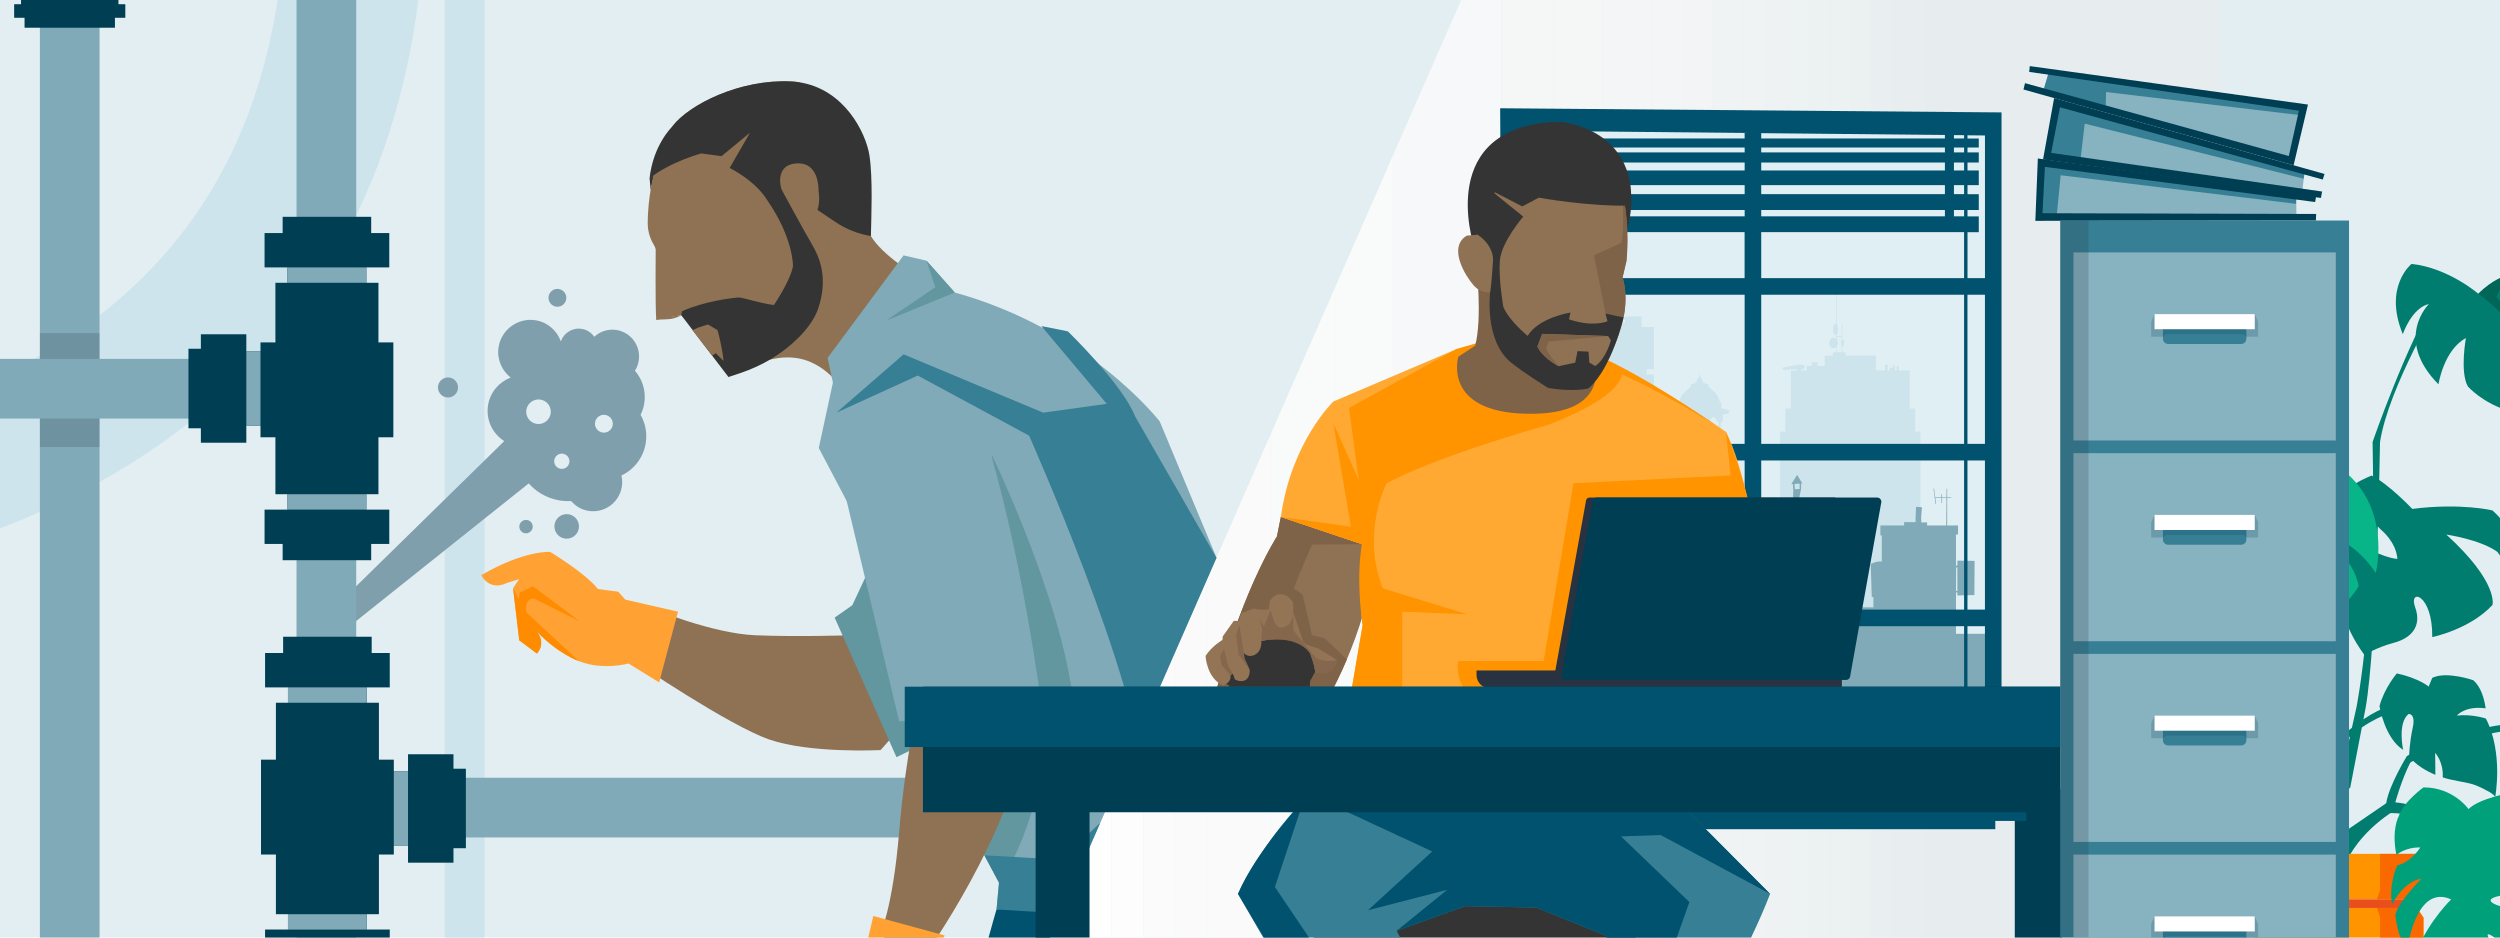 <?xml version="1.0" encoding="UTF-8" standalone="no"?>
<svg xmlns="http://www.w3.org/2000/svg" xmlns:xlink="http://www.w3.org/1999/xlink" data-name="Laag 1" id="Laag_1" version="1.1" viewBox="0 0 800 300">
    
  <defs>
        
    <style>
      .cls-1 {
        fill: #e8eeef;
      }

      .cls-1, .cls-2, .cls-3, .cls-4, .cls-5, .cls-6, .cls-7, .cls-8, .cls-9, .cls-10, .cls-11, .cls-12, .cls-13, .cls-14, .cls-15, .cls-16, .cls-17, .cls-18, .cls-19, .cls-20, .cls-21, .cls-22, .cls-23, .cls-24, .cls-25, .cls-26, .cls-27, .cls-28, .cls-29, .cls-30, .cls-31, .cls-32, .cls-33, .cls-34, .cls-35, .cls-36, .cls-37, .cls-38, .cls-39, .cls-40, .cls-41, .cls-42, .cls-43, .cls-44, .cls-45, .cls-46 {
        stroke-width: 0px;
      }

      .cls-2 {
        fill: #e94e1b;
      }

      .cls-3 {
        fill: #343434;
      }

      .cls-4 {
        fill: #e0eff3;
      }

      .cls-5 {
        fill: #fdfdfd;
      }

      .cls-6 {
        fill: #377f94;
      }

      .cls-7 {
        fill: #ebf0f0;
      }

      .cls-47 {
        clip-path: url(#clippath);
      }

      .cls-8 {
        fill: none;
      }

      .cls-9 {
        fill: #87b2bf;
      }

      .cls-10 {
        fill: #e9eff0;
      }

      .cls-11 {
        fill: #00a07a;
      }

      .cls-12 {
        fill: #08b588;
      }

      .cls-13 {
        fill: #7f6349;
      }

      .cls-14 {
        fill: #388083;
      }

      .cls-15 {
        fill: #f5f7f7;
      }

      .cls-16 {
        fill: #fafafa;
      }

      .cls-17 {
        fill: #809fac;
      }

      .cls-18 {
        fill: #f0f3f4;
      }

      .cls-19 {
        fill: #ff9300;
      }

      .cls-20 {
        fill: #f9fafa;
      }

      .cls-48 {
        clip-path: url(#clippath-1);
      }

      .cls-49 {
        clip-path: url(#clippath-2);
      }

      .cls-21 {
        fill: #eff2f3;
      }

      .cls-22 {
        fill: #f3f5f6;
      }

      .cls-23 {
        fill: #937455;
      }

      .cls-24 {
        fill: #80aab7;
      }

      .cls-25 {
        fill: #cde4ec;
      }

      .cls-26 {
        fill: #fbfbfb;
      }

      .cls-27 {
        fill: #003e53;
      }

      .cls-28 {
        fill: #377f95;
      }

      .cls-29 {
        fill: #ff8b00;
      }

      .cls-30 {
        fill: #283241;
      }

      .cls-31 {
        fill: #e2eef1;
      }

      .cls-32 {
        fill: #f2f4f5;
      }

      .cls-33 {
        fill: #f7f8f9;
      }

      .cls-34 {
        fill: #edf2f2;
      }

      .cls-50 {
        opacity: .2;
      }

      .cls-35 {
        fill: #e7edee;
      }

      .cls-36 {
        fill: #006657;
      }

      .cls-51 {
        opacity: .75;
      }

      .cls-37 {
        fill: #fefefe;
      }

      .cls-38 {
        fill: #ffa133;
      }

      .cls-39 {
        fill: #8e7253;
      }

      .cls-40 {
        fill: #ffa933;
      }

      .cls-41 {
        fill: #fff;
      }

      .cls-42 {
        fill: #6297a0;
      }

      .cls-43 {
        fill: #fa6800;
      }

      .cls-44 {
        fill: #00526e;
      }

      .cls-45 {
        fill: #007d6f;
      }

      .cls-46 {
        fill: #ecf1f1;
      }
    </style>
        
    <clipPath id="clippath">
            
      <rect class="cls-8" height="300" width="800" y="0"/>
          
    </clipPath>
        
    <clipPath id="clippath-1">
            
      <polygon class="cls-8" points="467.56 0 335.98 300 710.67 300 710.67 0 467.56 0"/>
          
    </clipPath>
        
    <clipPath id="clippath-2">
            
      <polygon class="cls-8" points="467.56 0 335.98 300 0 300 0 0 467.56 0"/>
          
    </clipPath>
      
  </defs>
    
  <g class="cls-47">
        
    <g>
            
      <rect class="cls-31" height="329.41" width="826.81" x="-13.41" y="0"/>
            
      <g class="cls-48">
                
        <g>
                    
          <rect class="cls-41" height="300" width="9.69" x="335.98" y="0"/>
                    
          <rect class="cls-37" height="300" width="10.08" x="345.67" y="0"/>
                    
          <rect class="cls-5" height="300" width="10.08" x="355.76" y="0"/>
                    
          <rect class="cls-26" height="300" width="10.08" x="365.84" y="0"/>
                    
          <rect class="cls-16" height="300" width="10.08" x="375.92" y="0"/>
                    
          <rect class="cls-16" height="300" width="20.61" x="386.01" y="0"/>
                    
          <rect class="cls-20" height="300" width="20.61" x="406.62" y="0"/>
                    
          <rect class="cls-20" height="300" width="18.22" x="427.22" y="0"/>
                    
          <rect class="cls-33" height="300" width="18.22" x="445.44" y="0"/>
                    
          <rect class="cls-33" height="300" width="16.74" x="463.66" y="0"/>
                    
          <rect class="cls-15" height="300" width="16.74" x="480.4" y="0"/>
                    
          <rect class="cls-15" height="300" width="15.64" x="497.15" y="0"/>
                    
          <rect class="cls-22" height="300" width="15.64" x="512.79" y="0"/>
                    
          <rect class="cls-22" height="300" width="9.81" x="528.43" y="0"/>
                    
          <rect class="cls-32" height="300" width="9.81" x="538.24" y="0"/>
                    
          <rect class="cls-18" height="300" width="9.81" x="548.05" y="0"/>
                    
          <rect class="cls-18" height="300" width="6.99" x="557.87" y="0"/>
                    
          <rect class="cls-21" height="300" width="6.99" x="564.86" y="0"/>
                    
          <rect class="cls-34" height="300" width="6.99" x="571.85" y="0"/>
                    
          <rect class="cls-46" height="300" width="6.99" x="578.84" y="0"/>
                    
          <rect class="cls-46" height="300" width="6.44" x="585.84" y="0"/>
                    
          <rect class="cls-7" height="300" width="6.44" x="592.28" y="0"/>
                    
          <rect class="cls-10" height="300" width="6.44" x="598.72" y="0"/>
                    
          <rect class="cls-1" height="300" width="6.44" x="605.16" y="0"/>
                    
          <rect class="cls-1" height="300" width="4.42" x="611.6" y="0"/>
                    
          <rect class="cls-35" height="300" width="4.42" x="616.01" y="0"/>
                    
          <rect class="cls-35" height="300" width="90.24" x="620.43" y="0"/>
                  
        </g>
              
      </g>
            
      <g>
                
        <path class="cls-25" d="M-235.43,375.77c-.96-6.77-20.76-166.67,209.24-244.58,49.87-16.89,84.27-45.96,102.23-86.42,40.1-90.32-10.9-210.31-11.42-211.52l40.88-17.77c2.45,5.62,59.34,138.82,11.37,247.18-23.2,52.41-66.52,89.67-128.75,110.75-193.53,65.55-180.05,190.98-179.38,196.28l-44.16,6.07h-.01Z"/>
                
        <rect class="cls-25" height="680.17" width="12.74" x="142.32" y="-14.84"/>
                
        <rect class="cls-24" height="19.1" width="208.13" x="132.9" y="248.88"/>
                
        <rect class="cls-24" height="660.51" width="19.1" x="12.76" y="4.82"/>
                
        <g>
                    
          <polygon class="cls-17" points="112.85 199.62 108.53 192.92 164.57 138.01 175.64 149.54 112.85 199.62"/>
                    
          <g>
                        
            <path class="cls-17" d="M190.17,107.78c-.91-1.31-2.31-2.26-4.01-2.54-2.96-.48-5.74,1.27-6.69,4.01-1.23-3.43-4.2-6.13-8.05-6.76-5.64-.91-10.96,2.92-11.87,8.56-.62,3.85,1,7.52,3.86,9.77-3.69,1.4-6.56,4.67-7.24,8.85-.97,6.02,2.95,11.69,8.84,12.97-.48,8.47,5.51,16.11,14.07,17.5,1.24.2,2.47.25,3.67.18,1.38,1.61,3.29,2.79,5.55,3.16,5.08.82,9.86-2.63,10.68-7.71.2-1.24.14-2.45-.13-3.6,3.99-1.9,7.02-5.66,7.78-10.35.53-3.25-.13-6.42-1.64-9.08.56-1.12.96-2.35,1.17-3.65.63-3.91-.57-7.69-2.98-10.46.6-.95,1.02-2.03,1.21-3.2.76-4.67-2.42-9.07-7.09-9.83-2.7-.44-5.28.46-7.14,2.18h.01Z"/>
                        
            <path class="cls-17" d="M146.53,124.5c.28-1.75-.91-3.4-2.66-3.68s-3.4.91-3.68,2.66.91,3.4,2.66,3.68,3.4-.91,3.68-2.66Z"/>
                        
            <path class="cls-31" d="M182.19,147.99c.22-1.33-.69-2.58-2.02-2.8s-2.58.69-2.8,2.02.69,2.58,2.02,2.8,2.58-.69,2.8-2.02Z"/>
                        
            <path class="cls-17" d="M170.44,168.86c.19-1.17-.6-2.27-1.77-2.46s-2.27.6-2.46,1.77.6,2.27,1.77,2.46,2.27-.6,2.46-1.77Z"/>
                        
            <circle class="cls-17" cx="181.34" cy="168.45" r="3.93"/>
                        
            <path class="cls-31" d="M168.59,130.52c-.82,2.55,1.04,5.14,3.72,5.16,1.67,0,3.22-1.1,3.74-2.69.83-2.56-1.04-5.14-3.72-5.16-1.67-.01-3.22,1.1-3.74,2.7h0Z"/>
                        
            <path class="cls-17" d="M175.55,94.84c-.25,1.56.81,3.02,2.36,3.28,1.56.25,3.02-.81,3.28-2.36.25-1.56-.81-3.02-2.36-3.28-1.56-.25-3.02.81-3.27,2.36h0Z"/>
                        
            <path class="cls-31" d="M190.42,135.13c-.25,1.56.81,3.02,2.36,3.28,1.56.25,3.02-.81,3.28-2.36.25-1.56-.81-3.02-2.36-3.28-1.56-.25-3.02.81-3.27,2.36h0Z"/>
                      
          </g>
                  
        </g>
                
        <g class="cls-50">
                    
          <rect class="cls-30" height="36.44" width="19.1" x="12.76" y="106.61"/>
                  
        </g>
                
        <g>
                    
          <rect class="cls-27" height="7.23" width="28.92" x="7.86" y="1.64"/>
                    
          <polygon class="cls-27" points="40.1 -47.81 34.57 -47.81 34.57 -60.53 10.06 -60.53 10.06 -47.81 4.53 -47.81 4.53 -35.08 6.73 -35.08 6.73 -17.73 11.78 -17.73 11.78 -14.26 6.73 -14.26 6.73 1.35 4.53 1.35 4.53 5.69 40.1 5.69 40.1 1.35 37.9 1.35 37.9 -14.26 32.85 -14.26 32.85 -17.73 37.9 -17.73 37.9 -35.08 40.1 -35.08 40.1 -47.81"/>
                  
        </g>
                
        <rect class="cls-24" height="680.17" width="19.1" x="94.89" y="-14.84"/>
                
        <rect class="cls-24" height="19.1" width="296.01" x="-231" y="114.84"/>
                
        <g>
                    
          <g>
                        
            <polygon class="cls-27" points="94.72 112.47 78.82 112.47 78.82 106.97 64.28 106.97 64.28 111.6 60.31 111.6 60.31 137.05 64.28 137.05 64.28 141.67 78.82 141.67 78.82 136.18 94.72 136.18 94.72 112.47"/>
                        
            <rect class="cls-24" height="23.71" width="7.23" x="78.82" y="112.47"/>
                      
          </g>
                    
          <g>
                        
            <polygon class="cls-27" points="121.1 158.15 121.1 139.93 125.87 139.93 125.87 109.57 121.1 109.57 121.1 90.49 117.23 90.49 117.23 85.57 124.57 85.57 124.57 74.58 118.78 74.58 118.78 69.38 90.45 69.38 90.45 74.58 84.66 74.58 84.66 85.57 92 85.57 92 90.49 88.13 90.49 88.13 109.57 83.36 109.57 83.36 139.93 88.13 139.93 88.13 158.15 92 158.15 92 163.08 84.66 163.08 84.66 174.06 90.45 174.06 90.45 179.27 118.78 179.27 118.78 174.06 124.57 174.06 124.57 163.08 117.23 163.08 117.23 158.15 121.1 158.15"/>
                        
            <rect class="cls-24" height="4.92" width="25.23" x="92" y="85.57"/>
                        
            <rect class="cls-24" height="4.92" width="25.23" x="92" y="158.15"/>
                      
          </g>
                  
        </g>
                
        <g>
                    
          <g>
                        
            <polygon class="cls-27" points="114.66 270.56 130.57 270.56 130.57 276.06 145.11 276.06 145.11 271.43 149.08 271.43 149.08 245.99 145.11 245.99 145.11 241.36 130.57 241.36 130.57 246.85 114.66 246.85 114.66 270.56"/>
                        
            <rect class="cls-24" height="23.71" width="7.23" x="123.34" y="246.85"/>
                      
          </g>
                    
          <g>
                        
            <polygon class="cls-27" points="88.29 224.88 88.29 243.1 83.52 243.1 83.52 273.46 88.29 273.46 88.29 292.55 92.15 292.55 92.15 297.46 84.82 297.46 84.82 308.45 90.6 308.45 90.6 313.66 118.94 313.66 118.94 308.45 124.72 308.45 124.72 297.46 117.39 297.46 117.39 292.55 121.25 292.55 121.25 273.46 126.02 273.46 126.02 243.1 121.25 243.1 121.25 224.88 117.39 224.88 117.39 219.96 124.72 219.96 124.72 208.97 118.94 208.97 118.94 203.76 90.6 203.76 90.6 208.97 84.82 208.97 84.82 219.96 92.15 219.96 92.15 224.88 88.29 224.88"/>
                        
            <rect class="cls-24" height="4.92" width="25.23" x="92.15" y="292.55"/>
                        
            <rect class="cls-24" height="4.92" width="25.23" x="92.15" y="219.96"/>
                      
          </g>
                  
        </g>
              
      </g>
            
      <rect class="cls-27" height="176.21" width="15.08" x="644.73" y="252.46"/>
            
      <g>
                
        <polygon class="cls-4" points="483.02 38.46 638.28 38.46 637.51 252.27 483.98 251.23 483.02 38.46"/>
                
        <path class="cls-25" d="M612.86,138.1v-7.4h-1.76v-12.2h-3.51v-1.31h-.66v1.31h-.59v-1.68h-.59v.88h-1.03v.8h-.66v-1.75h-.81v1.75h-2.97v-4.71h-9.67v-1.06h-1.06v-1.88h.47v-2.11h-.47v-5.05h-.23v3.87h-1.53v-.64c.21-.32.35-.89.35-1.53s-.14-1.21-.35-1.53v-10.15h-.23v9.92c-.06-.03-.12-.05-.18-.05-.42,0-.76.81-.76,1.82s.34,1.82.76,1.82c.06,0,.12-.02.18-.05v1.2c-.23-.2-.51-.32-.82-.32-.78,0-1.41.76-1.41,1.7s.63,1.7,1.41,1.7c.31,0,.59-.12.82-.32v1.62h-1.06v1.06h-2.6v3.32h-2.26v-1.18h-1.88v1.18h-1.62v1.39h-1.84v-.36h.48c.41,0,.73-.33.73-.73s-.33-.73-.73-.73h-1.38l-4.99.94v.53h.29v.18h1.23v-.18h.35v.47h.18v-.47h2.66v.36h-2.06v12.2h-1.76v7.4h-1.67v100.39h44.91v-100.39h-1.67v-.03ZM587.78,110.86c.22-.3.35-.69.35-1.12s-.14-.82-.35-1.12v-.76h1.53v.88h-.12v2.11h.12v1.88h-1.53v-1.88h0Z"/>
                
        <path class="cls-25" d="M494.78,122.86v79.41h60.57v-6.27h-2.86v-43.36h-1.2v-13.37h-.67v-4.08l.67-.39v-2.12l1.63-.26.57-.99-2.68-.86v-1.88h-.45c-.43-2.42-2.04-3.59-3.77-5,.1-.07.16-.19.16-.33,0-.25-.19-.46-.45-.46l-.73-.19c-.21-.16-.42-.31-.61-.44-.14-.18-.27-.42-.27-.68,0-.44-.23-.7-.6-.78l-.22-1.82-.21,1.82c-.36.07-.59.34-.59.78,0,.26-.13.5-.28.68-.19.13-.39.28-.61.44l-.74.19c-.24,0-.45.21-.45.46,0,.13.06.25.16.33-1.73,1.41-3.34,2.58-3.77,5h-.45v1.88l-2.68.86.57.99,1.63.26v2.12l.66.39v4.08h-.66v13.37h-7.2v-32.77h-2.29v-1.77h2.29v-13.45h-3.97v-3.36h-5.32v.31h-5.08c-1.35,0-2.45,1.1-2.45,2.45v.59h-3.68v-6.16h-1.13l-.17-26.61h-.23l-.15,26.61h-2.25v6.16h-6.91v13.45h1.87v1.77h-1.87v2.99h-3.17.04ZM519.99,102.37v.88h-4.48v1.4h-2.28v-.59c0-.93.75-1.68,1.68-1.68h5.08ZM546.59,135.18l.66-.39c0-.76.75-1.39,1.03-1.39s1.03.62,1.03,1.39l.67.39v4.08h-.67v.36h-2.06v-.36h-.66v-4.08h0ZM541.83,135.18l.66-.39c0-.76.62-1.39,1.39-1.39s1.4.62,1.4,1.39l.67.39v4.08h-.67v.36h-2.79v-.36h-.66v-4.08h0ZM537.79,135.18l.67-.39c0-.76.74-1.39,1.03-1.39s1.03.62,1.03,1.39l.66.39v4.08h-.66v.36h-2.06v-.36h-.67v-4.08h0Z"/>
                
        <path class="cls-24" d="M636.73,209.56v-6.75h-10.82v-8.52l.02-4.72h.43v.98l5.44-.13.07-10.94-5.5-.07v1.57h-.46v-9.96h.66v-2.88h-3.47v-8.78h1.31v-.2h-1.31v-2.75h-.2l-.03,2.75h-1.42v-.98h-.2v.98h-1.98l-.38-2.81-.19.03.67,4.87.19-.03-.25-1.86h1.95v1.57h.2v-1.57h1.41l-.08,8.78h-6.12v-.98h-1.84l-.07-1.44.26-3.41-1.9-.13-.13,3.6v1.31h-3.67v1.05h-7.6v3.21h.46v8.32c-1.97-.13-3.54.85-3.54.85l.33,10.55h.52v3.28h-5.18v-9.63l.59-.92v-1.51h-.59l-3.56-11.36h-9.65v-4.82h-4.82l-.45-7.13.51-2.53.02-1.72.4-.03-1.69-2.73-1.85,2.97.51-.03.13,1.88-.08,2.33.4,7.15-2.97-.08.16-5.71-2.57-.16.16,6.03h-1.61v5.26h-6.21l-.07,10.22h-1.25l-.2-4.78.07-3.67-1.51.13v3.74l.07,4.72h-.79v.85h-2.23l-1.38-2.36h-11.47l-1.31,2.62-5.57.13v2.49h.33l-.02,5.12-5.74-7.88v-7.5l.64-.43.11-1.5-8.15.11-4.72-5.79.23-.11-.8-.88-1.25-.08-.64.92.24.12-5.71,7.53v-5.47l-.54-7.29.11-1.07.38-.16v-1.55h-6.7l-.11-.64h-1.07l-.32-6.11.1-2.8h.08l-.38-1.12-2,.06-.34,1.13h.17l-.07,3.5v5.55l-.48.08v.48h-2.25l-3.62-.16-.64-12.41v-4.18l.7-.79v-5.65l-.63-.78v-1.26h1.26v-1.57h-11.77v116.28h154.8v-39.84h.03ZM625.97,181.57h.39v7.54h-.43l.04-7.54ZM501.21,153.01l-1.29-.08-.07-2.64,1.5-.04-.15,2.76h.01ZM574.23,154.87l1.66-.11v1.71l-1.53.08-.13-1.68h0Z"/>
                
        <path class="cls-44" d="M640.49,253.42V35.97l-160.44-1.33,1.32,218.78h-7.95v9.28h9.94v2.65h155.14v-2.65h9.94v-9.28h-7.96.01ZM504.61,67.19h53.68v2.04h-53.68v-2.04ZM504.61,59.24h53.68v2.89h-53.68v-2.89ZM504.61,52.02h53.68v2.53h-53.68v-2.53ZM504.61,47.2h53.68v1.56h-53.68v-1.56ZM628.51,48.77h-3.25v-1.56h3.25v1.56ZM628.51,54.55h-3.25v-2.53h3.25v2.53ZM628.51,62.13h-3.25v-2.89h3.25v2.89ZM628.51,69.23h-3.25v-2.04h3.25v2.04ZM563.59,67.19h58.78v2.04h-58.78v-2.04h0ZM563.59,59.24h58.78v2.89h-58.78v-2.89h0ZM563.59,52.02h58.78v2.53h-58.78v-2.53h0ZM622.37,48.77h-58.78v-1.56h58.78v1.56ZM628.51,74.29v14.71h-64.92v-14.71h64.92ZM628.51,142.04h-64.92v-47.73h64.92v47.73ZM628.51,147.35v47.73h-64.92v-47.73h64.92ZM629.59,147.35h5.59v47.73h-5.59v-47.73ZM629.59,142.04v-47.73h5.59v47.73h-5.59ZM563.59,200.39h64.92v34.23h1.08v-34.23h5.59v47.73h-71.6v-47.73h0ZM635.19,89.01h-5.59v-14.71h3.61v-5.06h-3.61v-2.04h3.61v-5.06h-3.61v-2.89h3.61v-4.7h-3.61v-2.53h3.61v-3.25h-3.61v-1.56h3.61v-2.89h-3.61v-1.03l5.59.06v45.67h0ZM628.51,44.31h-3.25v-1.08l3.25.03v1.05ZM563.59,42.61l58.78.59v1.11h-58.78v-1.7h0ZM558.28,44.31h-53.68v-2.3l53.68.54v1.75h0ZM487.44,41.84l14.99.15v2.32h-12.4v2.89h12.4v1.56h-12.4v3.25h12.4v2.53h-12.4v4.7h12.4v2.89h-12.4v5.06h12.4v2.04h-12.4v5.06h68.24v14.71h-71.01l.17-47.16h0ZM487.25,94.31h71.03v47.73h-71.21l.18-47.73h0ZM487.05,147.35h71.23v47.73h-71.41l.18-47.73h0ZM486.86,200.39h71.43v47.73h-71.6l.18-47.73h0Z"/>
              
      </g>
            
      <g>
                
        <path class="cls-45" d="M738.59,247.6v.26l.08.25c4.85,14.03,1.92,25.93,1.91,26.04h11.11s3.44-7.34,13.23-13.95c0,0,5.03-.26,14.28,2.38l1.32-1.85s-7.67-3.44-14.02-3.97c0,0,1.85-6.88,4.76-12.7,0,0,16.67-10.85,47.62-11.9l1.32-1.85s-30.95-.26-50,11.64c0,0-5.82,9.52-6.61,15.08l-18.23,12.48c-.03-2.51-.23-5.93-.86-9.93l7.58-7.58,3.71-19.23c6.87-4.66,12.89-5.83,12.96-5.84l-1.13-1.9c-.32.05-4.79.76-11.33,5.15l.69-3.58c3.57-19.97,4.63-85.18,4.63-85.18,2.78-17.86,19.84-46.03,19.84-46.03l-1.59-.99c-9.92,16.07-20.63,47.02-20.63,47.02,1.19,53.37-5.16,84.91-5.16,84.91l-1.46,6.55c-3.37,2.71-7.1,6.33-11,11.19.26-7,1-22.69,2.78-32.96l.04-.22-.03-.22c-.15-1.12-2.76-28.87-6.2-38.69l-3.75,2.33c3.19,9.08,6.68,33.92,7.04,36.53-2.34,13.73-2.89,36.53-2.89,36.76h-.01ZM741.87,248.52c2.88-5.56,6.49-9.73,10.13-12.85l-3.22,14.47-5.4,3.77c-.42-1.74-.91-3.54-1.51-5.39Z"/>
                
        <g>
                    
          <g>
                        
            <path class="cls-19" d="M775.5,418.86c0,3.2-2.48,5.79-5.62,6.01v3.79h-43.11v-3.79c-3.14-.23-5.62-2.82-5.62-6.01v-125.23l2.11-3.08h50.14l2.11,3.08v125.23h-.01Z"/>
                        
            <polygon class="cls-19" points="721.14 273.24 775.5 273.24 775.5 284.71 773.39 287.79 723.25 287.79 721.14 284.71 721.14 273.24"/>
                        
            <rect class="cls-2" height="2.76" width="50.14" x="723.25" y="287.79"/>
                      
          </g>
                    
          <polygon class="cls-43" points="775.5 273.24 775.5 284.71 773.39 287.79 760.64 287.79 761.63 284.71 761.63 273.24 775.5 273.24"/>
                    
          <path class="cls-43" d="M760.64,290.55h12.75l2.11,3.08v125.23s-.55,6.01-5.62,6.01v3.79h-13.6v-3.79s5.36-.26,5.36-6.01v-125.23l-.99-3.08h-.01Z"/>
                  
        </g>
                
        <path class="cls-45" d="M806.36,186.53s2.13-13.62-8.81-23.21c0,0-10.15-2.45-25.62-.47,0,0-7.82-8.24-13.04-10.67,0,0-9.98,3.92-13.15,9.48,0,0,10.2,1.32,16.27,7.94,0,0,4.75,3.8,5.15,9.24,0,0-5.28-.06-15.93-7.03,0,0-9.5,17.52,5.4,37.81,0,0,3.85-2.47,9.34-3.91,5.49-1.44,9.13-5.16,6.88-11.37-2.25-6.22,5.64-4.35,5.47,9.53,0,0,12-2.43,19.27-10.28,0,0,2.09-7.18-14.77-22.53,0,0,10.92,1.58,16.35,5.55l7.19,9.92h0Z"/>
                
        <path class="cls-12" d="M747.77,149c18.2,12.26,12.47,34.33,12.47,34.33,0,0-7.95-12.84-18.86-11.86,0,0,0,.87,3.86,2.98,8.34,4.57,9.53,13.1,9.53,13.1-4.07,6.94-10.74,10.41-10.74,10.41-.94-4.38-4.23-8.18-8.43-9.74-.8,2.59,1.61,4.92,3.19,7.13,1.43,2,2.74,4.42,2.44,6.86-.95,7.87-6.41,9.45-13.45,13.82-2.49-2.33-13.73-8.24-13.59-12.99.21-7.06,7.34-11.21,6.91-13.26-3.1-.21-6.11,1.43-8.2,3.73s-3.4,5.19-4.53,8.09c-4.1-4.21-5.29-8.38-5.29-8.38,0,0,2.78-5.46,10-9.85,3.8-2.32,7.95-11.28,7.75-11.61-.35-.59-10.11,3.4-13.16,6.73s-5.39,7.23-7.71,11.1c-7.1-11.44-1.66-26.33-1.34-26.91,0,0,3.37-1.59,9.07-1.92,8.67-.51,11.46-.56,12.15-2.83.25-.83-5.51-2.73-8.62-2.78-5.75-.1-9.69,2.35-9.69,2.35,1.56-4.43,4.04-7.71,7.69-11.39,0,0,8.95-1.57,18.87.32,5.16,4.56,7.14,12.07,7.14,12.07,0,0,3.87-5.85,12.55-9.46v-.04Z"/>
                
        <path class="cls-11" d="M735.22,158.46s-2.08,1.91-3.76,5.48c0,0,.89-9.31-3.37-17.55,0,0,5.25,3.71,7.14,12.07h-.01Z"/>
                
        <g>
                    
          <path class="cls-45" d="M793.08,94.02s-9.5-8.27-21.39-9.57c0,0-9.1,7.25-2.79,22.48,0,0,2.79-8.36,8.36-9.66,0,0-11.36,11.1,3.05,25.71,0,0,1.65-10.95,8.78-14.8,0,0-1.98,10.83.62,15.47,0,0,4.64,5.39,13.56,7.99,0,0-.62-9.87,6.75-17.66,0,0,1.43,7.44,4.21,14.5,2.79,7.06-.37,11.7-.37,11.7,0,0,12.08,1.67,20.44-4.64,0,0,4.83-14.31,2.42-27.31,0,0-15.05-17.65-34.37-20.25,0,0-4.97,1.86-9.27,6.04h0Z"/>
                    
          <path class="cls-36" d="M793.08,94.02s7.41,5.29,12.24,11.79c0,0-3.53-7.8-6.5-10.78l3.53-7.06s-4.97,1.49-9.27,6.04h0Z"/>
                  
        </g>
                
        <path class="cls-45" d="M798.44,255.22s2.73-14.26-2.96-25.28c0,0-4.28-1.49-9.27-.97,0,0,2.61-3.21,9.18-2.3,0,0-.55-6.08-3.96-9.01,0,0-8.55-2.98-13.11-.74l-1.15,2.79s-2.95-2.61-10.18-4.22c0,0-4.06,4.72-5.55,10.49,0,0,1.63,10.22,7.57,13.98,0,0-1.9-8.52,1.74-11.5,0,0,2.35-.22,1.32,4.43-1.03,4.65-1.14,8.93-1.14,8.93,0,0,1.43,3.16,8.39,6.13l-.07-7.03s2.72,2.84,2.42,7.85c3.59,1.2,8.1,1.49,10.71,2.58,1.95.81,6.32,2.88,6.05,3.88h.01Z"/>
                
        <path class="cls-11" d="M820.99,265.01s-10.11-9.14-17.53-11.31c0,0-10.04,1.73-13.54,5.2,0,0-4.8-6.94-14.41-6.94,0,0-6.55,4.77-7.86,9.11,0,0-2.48,4.19-.8,12.51,0,0,2.84-2.53,7.64-2.39,0,0-2.84,4.68-7.39,5.74,0,0-2.8,6.12-1.64,12.48,0,0,3.49-7.37,9.46-8.24,0,0-7.13,6.94-8.44,11.56,0,0,.73,7.37,3.78,11.42,0,0,2.62-21.54,14.12-16.34,0,0-6.84,6.51-11.06,16.48,0,0,1.89,3.04,4.22,4.92,0,0,2.82-7.26,8.54-8.98,0,0-7.23,7.53-2.29,14.33,0,0,6.7,5.06,7.28,8.1,0,0,2.18-5.78,7.71-8.53s-1.46-12.58-1.46-12.58c0,0-4.94-6.57,4.59,1.27,0,0,3.71,3.94,5.31,7.69,0,0,2.47-3.47,3.2-6.65,0,0-.58-9.25-10.33-13.88,0,0-7.86-2.17,1.46-3.61,9.32-1.45,9.26,13.39,9.26,13.39,0,0,4.57-2.98,5.59-10.21,0,0-.73-5.35-4.51-9.97,0,0-5.97-2.17-7.86-1.88,0,0,4.37-2.89,16.16,3.47,0,0,2.91-5.35.79-16.15h0Z"/>
              
      </g>
            
      <rect class="cls-3" height="19.36" width="102.95" x="420.39" y="288.5"/>
            
      <path class="cls-39" d="M409.87,165.44l-1.25,6.23s-12.46,19.31-20.56,54.2h34.89s3.72-4.84,8.02-14.83c3.56-8.28,7.51-20.1,10.05-35.63l-5.19-1.25-25.96-8.72h0Z"/>
            
      <path class="cls-13" d="M408,225.87h-19.94c8.1-34.89,20.56-54.2,20.56-54.2l1.25-6.23,25.96,8.72-15.99.1s-4.23,9.53-5.81,14.12c0,0,2.1,1.12,2.86,2.13l2.96,12.77,4.05.93,7.08,6.82s-5.37,12.96-8.02,14.83h-14.96Z"/>
            
      <path class="cls-40" d="M466.09,111.7l-39.4,16.77s-13.5,12.88-16.82,36.96l25.96,8.72s-1.25,14.74.21,25.96l-3.74,21.81h134.78s-3.32-61.05-14.74-83.69c0,0-38.63-25.75-49.63-27.41l-28.97-1.3-7.63,2.18h-.02Z"/>
            
      <path class="cls-19" d="M502.69,110.82l2.28,1.04,5.4,3.53c-22.64,3.01-36.65-5.87-36.65-5.87l-7.63,2.18-34.42,18.85,3.12,23.05-8.1-18.07,5.61,33.02-22.43-3.12,25.96,8.72c-2.08,11.63.21,25.96.21,25.96l-3.74,21.8,16.41,3.32v-29.49l20.77.83-27-8.31c-7.06-17.86,1.25-33.64,1.25-33.64,15.64-8.16,42.4-16.04,51.6-18.63,24.82-9.61,23.58-16.26,23.58-16.26,17.13,7.79,33.43,18.48,33.43,18.48-38.52-26.43-49.63-27.41-49.63-27.41l-.02.02Z"/>
            
      <path class="cls-13" d="M472.49,85.69s1.87,15.78-.42,24.92l-5.4,3.53s-5.4,17.86,22.22,18.27c27.62.42,21.18-17.44,21.18-17.44l-37.59-29.28h.01Z"/>
            
      <path class="cls-3" d="M498.65,38.97s19.94.93,23.05,19.94c0,0,.46,3,.26,6.9-.13,2.5-.53,5.37-1.51,8.05l-48.91,4.36s-12.46-38,27.1-39.25h0Z"/>
            
      <path class="cls-39" d="M519.21,62.64s2.18,6.23,1.25,20.87l-1.25,5.3s2.49,6.23-.62,16.51c-3.12,10.28-10.28,19-10.28,19,0,0-7.16.62-11.53-.93,0,0-14.64-12.46-19.31-24.61l-.62-5.3s-2.8.62-5.3-2.18c-2.49-2.8-8.41-12.15-2.18-15.89l3.43-.31,7.48-18.38,38.94,5.92h-.01Z"/>
            
      <path class="cls-13" d="M520.46,83.51s1.39-10.6-1.32-22.13c0,0,.68,11.66-.27,16.27l-8.81,4.07s1.37,6.46,3.7,18.61l5.76,1.25s1.65-6.3-.31-12.77c0,0,1.25-5.3,1.25-5.3Z"/>
            
      <path class="cls-3" d="M483.39,115.91c-8.51-7.15-6.54-22.43-6.54-22.43.53-3.21.93-10.44.93-10.44-.16-5.14-4.98-7.94-4.98-7.94v-3.74c-.62-10.59,2.18-18.07,2.18-18.07,10.96-1.91,25.51-6.47,33.33-3.74,11.29,3.94,13.66,16.24,13.66,16.24-13.76.36-29.54-2.54-29.54-2.54l-5.3,2.8-10.28-5.3,10.59,8.57s-7.01,8.1-7.48,14.02c-.47,5.92,1.09,14.8,1.09,14.8,1.71,4.36,7.79,9.35,7.79,9.35,3.58-5.92,13.71-7.48,13.71-7.48l-.47,2.18c7.79,2.65,12.3.62,12.3.62l-.62-2.49,5.76,1.25s-3.61,16.12-11.21,22.74c0,0-4.76,1.2-12.9-.16,0,0-8.45-5.26-12.02-8.25h0Z"/>
            
      <path class="cls-39" d="M498.75,117.19l5.32-1.13.73-3.69,3.52.14.26,3.53,1.89,1.09c3.45-2.24,5.03-8.26,5.03-8.26l-.93-1.33-21.07-.71-1.53,4.05h0s1.21,3.28,6.78,6.3h0Z"/>
            
      <path class="cls-13" d="M495.57,109.29l-.83,2.15c.75,1.98,4,5.74,4,5.74-2.78-1.5-4.47-3.08-5.47-4.27-.69-.83-1.05-1.48-1.2-1.8l-.04-.07-.06-.15,1.53-4.05,21.07.71-19.01,1.74h.01Z"/>
            
      <path class="cls-6" d="M536.33,255.77l-119.2.42s-12.26,11.99-20.98,29.85c0,0,26.27,45.87,62.41,104.85l9.66-5.71,17.34-9.78,12.77,4.36,12.51,4.34s42.02-62.59,55.59-98.05l-30.1-30.26v-.02ZM478.7,358l-31.77-60.15,21.89-7.88,22.76.44,22.76,9.19-35.64,58.4Z"/>
            
      <g>
                
        <path class="cls-3" d="M419.21,217.98l1.66-3.01s-.57-4.1-1.77-6.13c-1.19-2.02-5.97-5.66-15.47-3.74l-13.99,6.83,2.05,6.67,1.61.73v.42h25.85l.05-1.77h.01Z"/>
                
        <path class="cls-23" d="M406.34,192.33l-.31,2.6s-1.77.52-4.88-.21l-3.95,1.56-.73,2.39h-1.66l-3.53,4.98-.1,1.14s-3.32,1.87-5.4,5.09c0,0,.31,7.16,5.61,9.45,0,0,2.7-.83,2.39-3.22l.73-.52.62,1.77s1.66,1.14,3.32.31,1.45-3.32,1.45-3.32l-1.66-3.63-.21-1.77s1.35,1.77,3.63.52,1.97-4.36,1.97-4.36c0,0,10.69-2.7,15.47,3.74,0,0,1.66,3.84,1.77,6.13,0,0,5.92,2.39,6.96-3.74l-6.13-3.84s-2.91-.52-4.57-1.77l-3.32-9.76v-2.91s-1.25-2.6-3.74-2.8c-2.49-.21-3.74,2.18-3.74,2.18h.01Z"/>
                
        <g class="cls-51">
                    
          <path class="cls-13" d="M403.9,201.26l-.26,3.84s10.28-2.47,15.47,3.74c0,0,1.14,2.78,1.77,6.13,0,0,5.97,2.8,6.96-3.74,0,0-4.39,1.09-6.88-.86l-7.09-8.64-.05-5.87s.21,3.45-2.67,4.7-3.58-2.26-3.58-2.26l-1.01-3.04-2.1,5.22-1.4-2.49.86,3.27h-.02Z"/>
                  
        </g>
                
        <g class="cls-51">
                    
          <polygon class="cls-13" points="396.57 200.07 397.2 203.75 398.03 208.94 398.24 210.71 399.9 214.34 396.32 209.41 395.59 203.13 396.57 200.07"/>
                  
        </g>
                
        <g class="cls-51">
                    
          <polygon class="cls-13" points="391.69 207.7 392.99 212.99 394.5 215.59 393.77 216.11 390.92 212.89 390.4 209.98 391.69 207.7"/>
                  
        </g>
              
      </g>
            
      <g class="cls-49">
                
        <g>
                    
          <polygon class="cls-3" points="207.86 57.06 208.22 60.8 209.38 55.45 207.86 57.06"/>
                    
          <g>
                        
            <g>
                            
              <path class="cls-14" d="M282.97,62.91c.04-.14.06-.27.1-.42-.03.14-.07.28-.1.42Z"/>
                            
              <path class="cls-39" d="M210,102.04l-.02.26c4.07-.17,5.31.04,8.05-1.43h0"/>
                            
              <path class="cls-39" d="M218.02,100.86s8.71,8.6,12.28,15.21c1.97,3.68,3.38,4.12,7.12,2.33,16.97-8.14,28.7-5.21,40.97,20.65l5.87-1.69,33.46-36.17s-31.86-13.73-39.03-25.65c-3.91-6.49,0-41.66-23.13-49.24-.81-.14-1.68-.22-2.54-.24-16.31-.76-32.41,7.39-37.74,14.23-2.11,3.3-3.65,6.9-4.76,10.58-3.38,11.34-2.49,23.32-.7,28.92,0,0-.16,18.73.18,22.51"/>
                          
            </g>
                        
            <path class="cls-39" d="M208.85,194.8s19.22,7.92,32.79,8.48c13.57.57,30.53,0,30.53,0l14.13,31.66-4.52,5.09s-22.62,1.13-35.62-3.39-42.97-24.88-42.97-24.88l5.65-16.96h0Z"/>
                        
            <polygon class="cls-42" points="280.66 176.71 272.74 193.67 267.09 197.63 286.87 242.29 303.27 234.38 280.66 176.71"/>
                        
            <path class="cls-24" d="M301.01,210.07l9.05,54.28,9.61,18.09-.79,8.6s83.69,6.31,112.06-12.45l4.63-8.59-30.53-53.71-33.92-81.41s-22.62-29.4-65.58-41.27l-9.05-10.18-7.35-1.7-24.31,32.79,1.7,7.92-4.52,20.92,22.05,41.84,16.96,24.88h0Z"/>
                        
            <path class="cls-44" d="M505.21,549.95l3.57-8.29-16.11-23.75-30.6-81.61-12.45-14.53-18.68-93.39s6.23-20.75,0-49.81l-112.06,12.45s-20.75,70.56-26.98,124.51l14.53,130.74,47.73,22.83,6.23-31.13-8.3-14.53,6.23-12.45-6.23-66.41-2.08-8.3,6.23-2.08,16.6-39.43,24.9,56.03s35.86,46.16,58.47,97.61l3.67,4.24,31.1,6.22,14.24-8.96v.04Z"/>
                        
            <path class="cls-42" d="M328.15,226.46l-40.4,4.39,34.75-19.66-5.09-65.58s26.01,53.71,26.57,86.5l-8.48,2.26s-3.39,31.1-15.83,48.06l-9.61-18.09,18.09-37.88h0Z"/>
                        
            <path class="cls-39" d="M293.97,224.63s-4.15,16.6-6.23,41.5c-2.08,24.9-6.23,33.2-6.23,33.2l14.53,6.23s26.98-37.35,33.2-72.63v-14.53l-35.28,6.23h.01Z"/>
                        
            <path class="cls-24" d="M266.99,143.69l20.75,87.16,45.66-4.15s-6.23-49.81-18.68-89.24c0,0-10.38-22.83-31.13-20.75s-16.6,26.98-16.6,26.98h0Z"/>
                        
            <path class="cls-38" d="M279.45,293.11l22.83,6.23-5.79,13.06s3.25,5.25-2.54,11.87c-1.98,2.26-6.2,4.12-6.2,4.12l3.09,7.19s3.67-4.24,7.63-3.67l-2.83,6.5-9.33,7.63-7.92-.85,1.13,4.81s4.24,1.98,3.11,6.78l-7.92-4.24-6.78-12.16-1.41-11.87s4.81-9.33,7.63-16.4c2.83-7.07,5.29-19,5.29-19h.01Z"/>
                        
            <path class="cls-28" d="M389.21,178.41l-26.01-45.23c-3.96-10.18-21.48-27.14-21.48-27.14l-8.48-1.7,20.92,24.88-20.35,2.83-44.66-18.66-21.48,18.66,26.01-11.87,35.62,19.22s35.05,78.59,36.75,110.81l-26.57,24.88-24.46-1.4,4.67,8.74-.79,8.6,60.74,3.63,51.32-16.08,4.63-8.59-46.36-91.59h-.02Z"/>
                        
            <polygon class="cls-42" points="296.49 83.42 305.53 93.6 283.48 102.64 299.31 91.9 296.49 83.42"/>
                        
            <g>
                            
              <g>
                                
                <path class="cls-38" d="M216.96,195.74l-6.03,22.62-9.8-6.03s-8.29,2.26-15.83-.75-13.76-9.8-13.76-9.8c0,0,3.39,3.67.28,7.35l-5.65-4.24-1.98-16.68s5.94-9.89,11.87-11.59c0,0,11.31,6.78,15.27,11.87l6.5.85,2.26,2.54,16.87,3.86h0Z"/>
                                
                <path class="cls-29" d="M166.37,189.6l4.16-1.97,15.05,11.23-14.82-7.39s-3.11.04-2.32,4.51l16.85,15.6s-7.07-2.45-13.76-9.8c0,0,3.58,3.67.28,7.35l-5.65-4.24-1.98-16.68,1.79,3.67.4-2.28h0Z"/>
                              
              </g>
                            
              <path class="cls-38" d="M154.01,184.06s2.45,5.28,8.29,2.45l8.67-2.64,5.09-7.26s-8.1-.66-22.05,7.44h0Z"/>
                          
            </g>
                      
          </g>
                    
          <path class="cls-39" d="M209.93,79.4h0c-1.75-2.34-2.68-5.18-2.66-8.1.03-4.5.61-11.81,3.24-20.43l13.46,19.24-8.02,8.78-6.02.51Z"/>
                    
          <path class="cls-3" d="M261.59,67.18c.95-2.67.35-6.09.35-6.09v-.27c0-1.49-.32-8.55-6.47-8.55-6.87,0-6.11,6.3-5.36,8.41.78,2.11-4.52,3.52-4.52,3.52,0,0-2.83-5.55-12.09-10.47l6.51-11.29-9.12,7.53-6.51-.87s-9.77,2.61-16.52,7.96c1.15-10.69,7.19-16.47,7.19-16.47.08-.11.14-.19.22-.3,5.33-6.85,21.43-14.99,37.74-14.23.87.03,1.73.11,2.54.24,14.77,2.14,21.56,16.42,22.65,23.32,1.16,7.25.6,20.16.49,25.92h0c-4.06-.67-7.92-2.2-11.34-4.49,0,0-5.76-3.87-5.76-3.87Z"/>
                    
          <path class="cls-3" d="M259.87,78.26c-2.29-3.82-9.75-17.58-9.75-17.58l-4.52,3.52c8.27,11.92,8.16,20.93,8.16,20.93-.76,4.58-6.11,12.48-6.11,12.48-4.6-.6-9.76-2.37-11.25-2.42h0-.23c-.08,0-.15.02-.23.03-2.02.19-10.39,1.14-17.72,4.37l-.21,1.27,15.1,19.79,3.83-1.28c6.97-2.34,13.4-6.13,18.59-11.34,2.69-2.7,5.09-5.83,6.23-9.14,3.44-9.93.38-16.81-1.91-20.63h.01Z"/>
                    
          <path class="cls-39" d="M223.7,104.73l-2.12.91,6.3,8.15h0l1.2-.75,2.45,2.46c-.47-4.98-1.94-9.88-1.94-9.88l-3.02-1.78s-1.16.3-2.88.9h.01Z"/>
                  
        </g>
              
      </g>
            
      <path class="cls-19" d="M552.33,138.23s16.41,39.25,14.74,83.69l-96.77.42s-4.57-3.32-3.74-10.8h27.41l9.55-56.9,50.26-2.49-1.45-13.91h0Z"/>
            
      <g>
                
        <path class="cls-30" d="M476.76,220.26h112.64v-5.72h-116.91v1.45c0,2.36,1.91,4.27,4.27,4.27Z"/>
                
        <path class="cls-30" d="M498.54,217.58h78.2c.64,0,1.17-.52,1.17-1.17l10.12-56.04c0-.64-.52-1.17-1.16-1.17h-78.2c-.64,0-1.17.52-1.17,1.17l-10.12,56.04c0,.64.52,1.17,1.17,1.17h0Z"/>
                
        <path class="cls-27" d="M501.04,217.58h89.68c.76,0,1.37-.62,1.37-1.39l9.95-55.59c0-.77-.61-1.39-1.37-1.39h-89.68c-.76,0-1.37.62-1.37,1.39l-9.95,55.59c0,.77.61,1.39,1.37,1.39h0Z"/>
              
      </g>
            
      <rect class="cls-27" height="201.57" width="17.25" x="331.4" y="259.82"/>
            
      <polygon class="cls-44" points="485.56 375.38 489.39 373.14 478.7 358 514.34 299.6 491.58 290.41 468.82 289.97 446.93 297.85 463.13 284.72 437.74 291.28 458.31 272.46 421.54 255.39 536.33 255.77 566.43 286.03 531.41 267.21 518.72 267.65 540.6 288.66 535.79 302.23 540.6 307.48 501.65 380.14 485.56 375.38"/>
            
      <path class="cls-44" d="M458.56,390.88l15.51-8.99-66.1-98.05,9.16-27.66s-15.29,16.28-20.98,29.85l62.41,104.85h0Z"/>
            
      <rect class="cls-27" height="40.18" width="364" x="295.34" y="219.74"/>
            
      <rect class="cls-44" height="19.31" width="369.81" x="289.52" y="219.74"/>
            
      <g>
                
        <polygon class="cls-9" points="652.81 52.42 734.76 62.67 734.86 69.06 652.44 69.12 652.81 52.42"/>
                
        <polygon class="cls-28" points="652.44 69.12 653.71 52.09 734.76 62.67 734.76 65.23 659.41 56.08 658.12 69.33 652.44 69.12"/>
                
        <polygon class="cls-27" points="741.16 62.8 652.11 50.71 651.31 70.67 741.08 70.56 741.17 68.47 653.59 68.23 654.37 53.4 740.84 64.65 741.16 62.8"/>
                
        <polygon class="cls-9" points="657.78 33.16 737.53 54.65 736.74 60.99 655.11 49.64 657.78 33.16"/>
                
        <polygon class="cls-28" points="655.11 49.64 658.72 32.96 737.53 54.65 737.17 57.19 667.11 39.56 665.68 51.67 655.11 49.64"/>
                
        <polygon class="cls-27" points="743.85 55.67 657.32 31.37 653.77 51.03 742.7 63.34 743.07 61.29 656.37 48.93 659.19 34.34 743.28 57.46 743.85 55.67"/>
                
        <polygon class="cls-9" points="737.42 34.91 655.73 22.74 653.92 28.87 733.28 51.09 737.42 34.91"/>
                
        <polygon class="cls-28" points="736.34 36.88 736.64 34.35 655.73 22.74 653.92 28.87 673.8 35.15 673.95 29.45 736.34 36.88"/>
                
        <polygon class="cls-27" points="649.53 21.15 738.55 33.46 733.95 52.89 647.51 28.64 648 26.61 732.41 49.93 735.65 35.43 649.34 23.01 649.53 21.15"/>
              
      </g>
            
      <g>
                
        <g>
                    
          <rect class="cls-28" height="352.45" width="92.41" x="659.28" y="70.58"/>
                    
          <rect class="cls-9" height="60.18" width="83.95" x="663.51" y="273.48"/>
                    
          <g>
                        
            <path class="cls-28" d="M692.14,295.59h26.7v5.53c0,.92-.74,1.66-1.66,1.66h-23.38c-.92,0-1.66-.74-1.66-1.66v-5.53h0Z"/>
                        
            <g class="cls-50">
                            
              <polygon class="cls-27" points="722.59 300.47 718.84 300.47 717.86 299.65 693.16 299.65 692.14 300.47 688.38 300.47 688.38 295.64 689.45 293.23 721.52 293.23 722.59 295.64 722.59 300.47"/>
                          
            </g>
                        
            <rect class="cls-41" height="4.83" width="32.07" x="689.45" y="293.23"/>
                      
          </g>
                    
          <rect class="cls-9" height="60.18" width="83.95" x="663.51" y="209.24"/>
                    
          <g>
                        
            <path class="cls-28" d="M692.14,231.35h26.7v5.53c0,.92-.74,1.66-1.66,1.66h-23.38c-.92,0-1.66-.74-1.66-1.66v-5.53h0Z"/>
                        
            <g class="cls-50">
                            
              <polygon class="cls-27" points="722.59 236.23 718.84 236.23 717.86 235.41 693.16 235.41 692.14 236.23 688.38 236.23 688.38 231.41 689.45 228.99 721.52 228.99 722.59 231.41 722.59 236.23"/>
                          
            </g>
                        
            <rect class="cls-41" height="4.83" width="32.07" x="689.45" y="228.99"/>
                      
          </g>
                    
          <rect class="cls-9" height="60.18" width="83.95" x="663.51" y="145.01"/>
                    
          <g>
                        
            <path class="cls-28" d="M692.14,167.12h26.7v5.53c0,.92-.74,1.66-1.66,1.66h-23.38c-.92,0-1.66-.74-1.66-1.66v-5.53h0Z"/>
                        
            <g class="cls-50">
                            
              <polygon class="cls-27" points="722.59 172 718.84 172 717.86 171.18 693.16 171.18 692.14 172 688.38 172 688.38 167.17 689.45 164.76 721.52 164.76 722.59 167.17 722.59 172"/>
                          
            </g>
                        
            <rect class="cls-41" height="4.83" width="32.07" x="689.45" y="164.76"/>
                      
          </g>
                    
          <rect class="cls-9" height="60.18" width="83.95" x="663.51" y="80.77"/>
                    
          <g>
                        
            <path class="cls-28" d="M692.14,102.88h26.7v5.53c0,.92-.74,1.66-1.66,1.66h-23.38c-.92,0-1.66-.74-1.66-1.66v-5.53h0Z"/>
                        
            <g class="cls-50">
                            
              <polygon class="cls-27" points="722.59 107.76 718.84 107.76 717.86 106.94 693.16 106.94 692.14 107.76 688.38 107.76 688.38 102.94 689.45 100.52 721.52 100.52 722.59 102.94 722.59 107.76"/>
                          
            </g>
                        
            <rect class="cls-41" height="4.83" width="32.07" x="689.45" y="100.52"/>
                      
          </g>
                  
        </g>
                
        <g class="cls-50">
                    
          <polygon class="cls-30" points="668.32 70.58 659.28 70.58 659.28 423.03 751.69 423.03 668.32 413.45 668.32 70.58"/>
                  
        </g>
              
      </g>
          
    </g>
      
  </g>
  
</svg>
